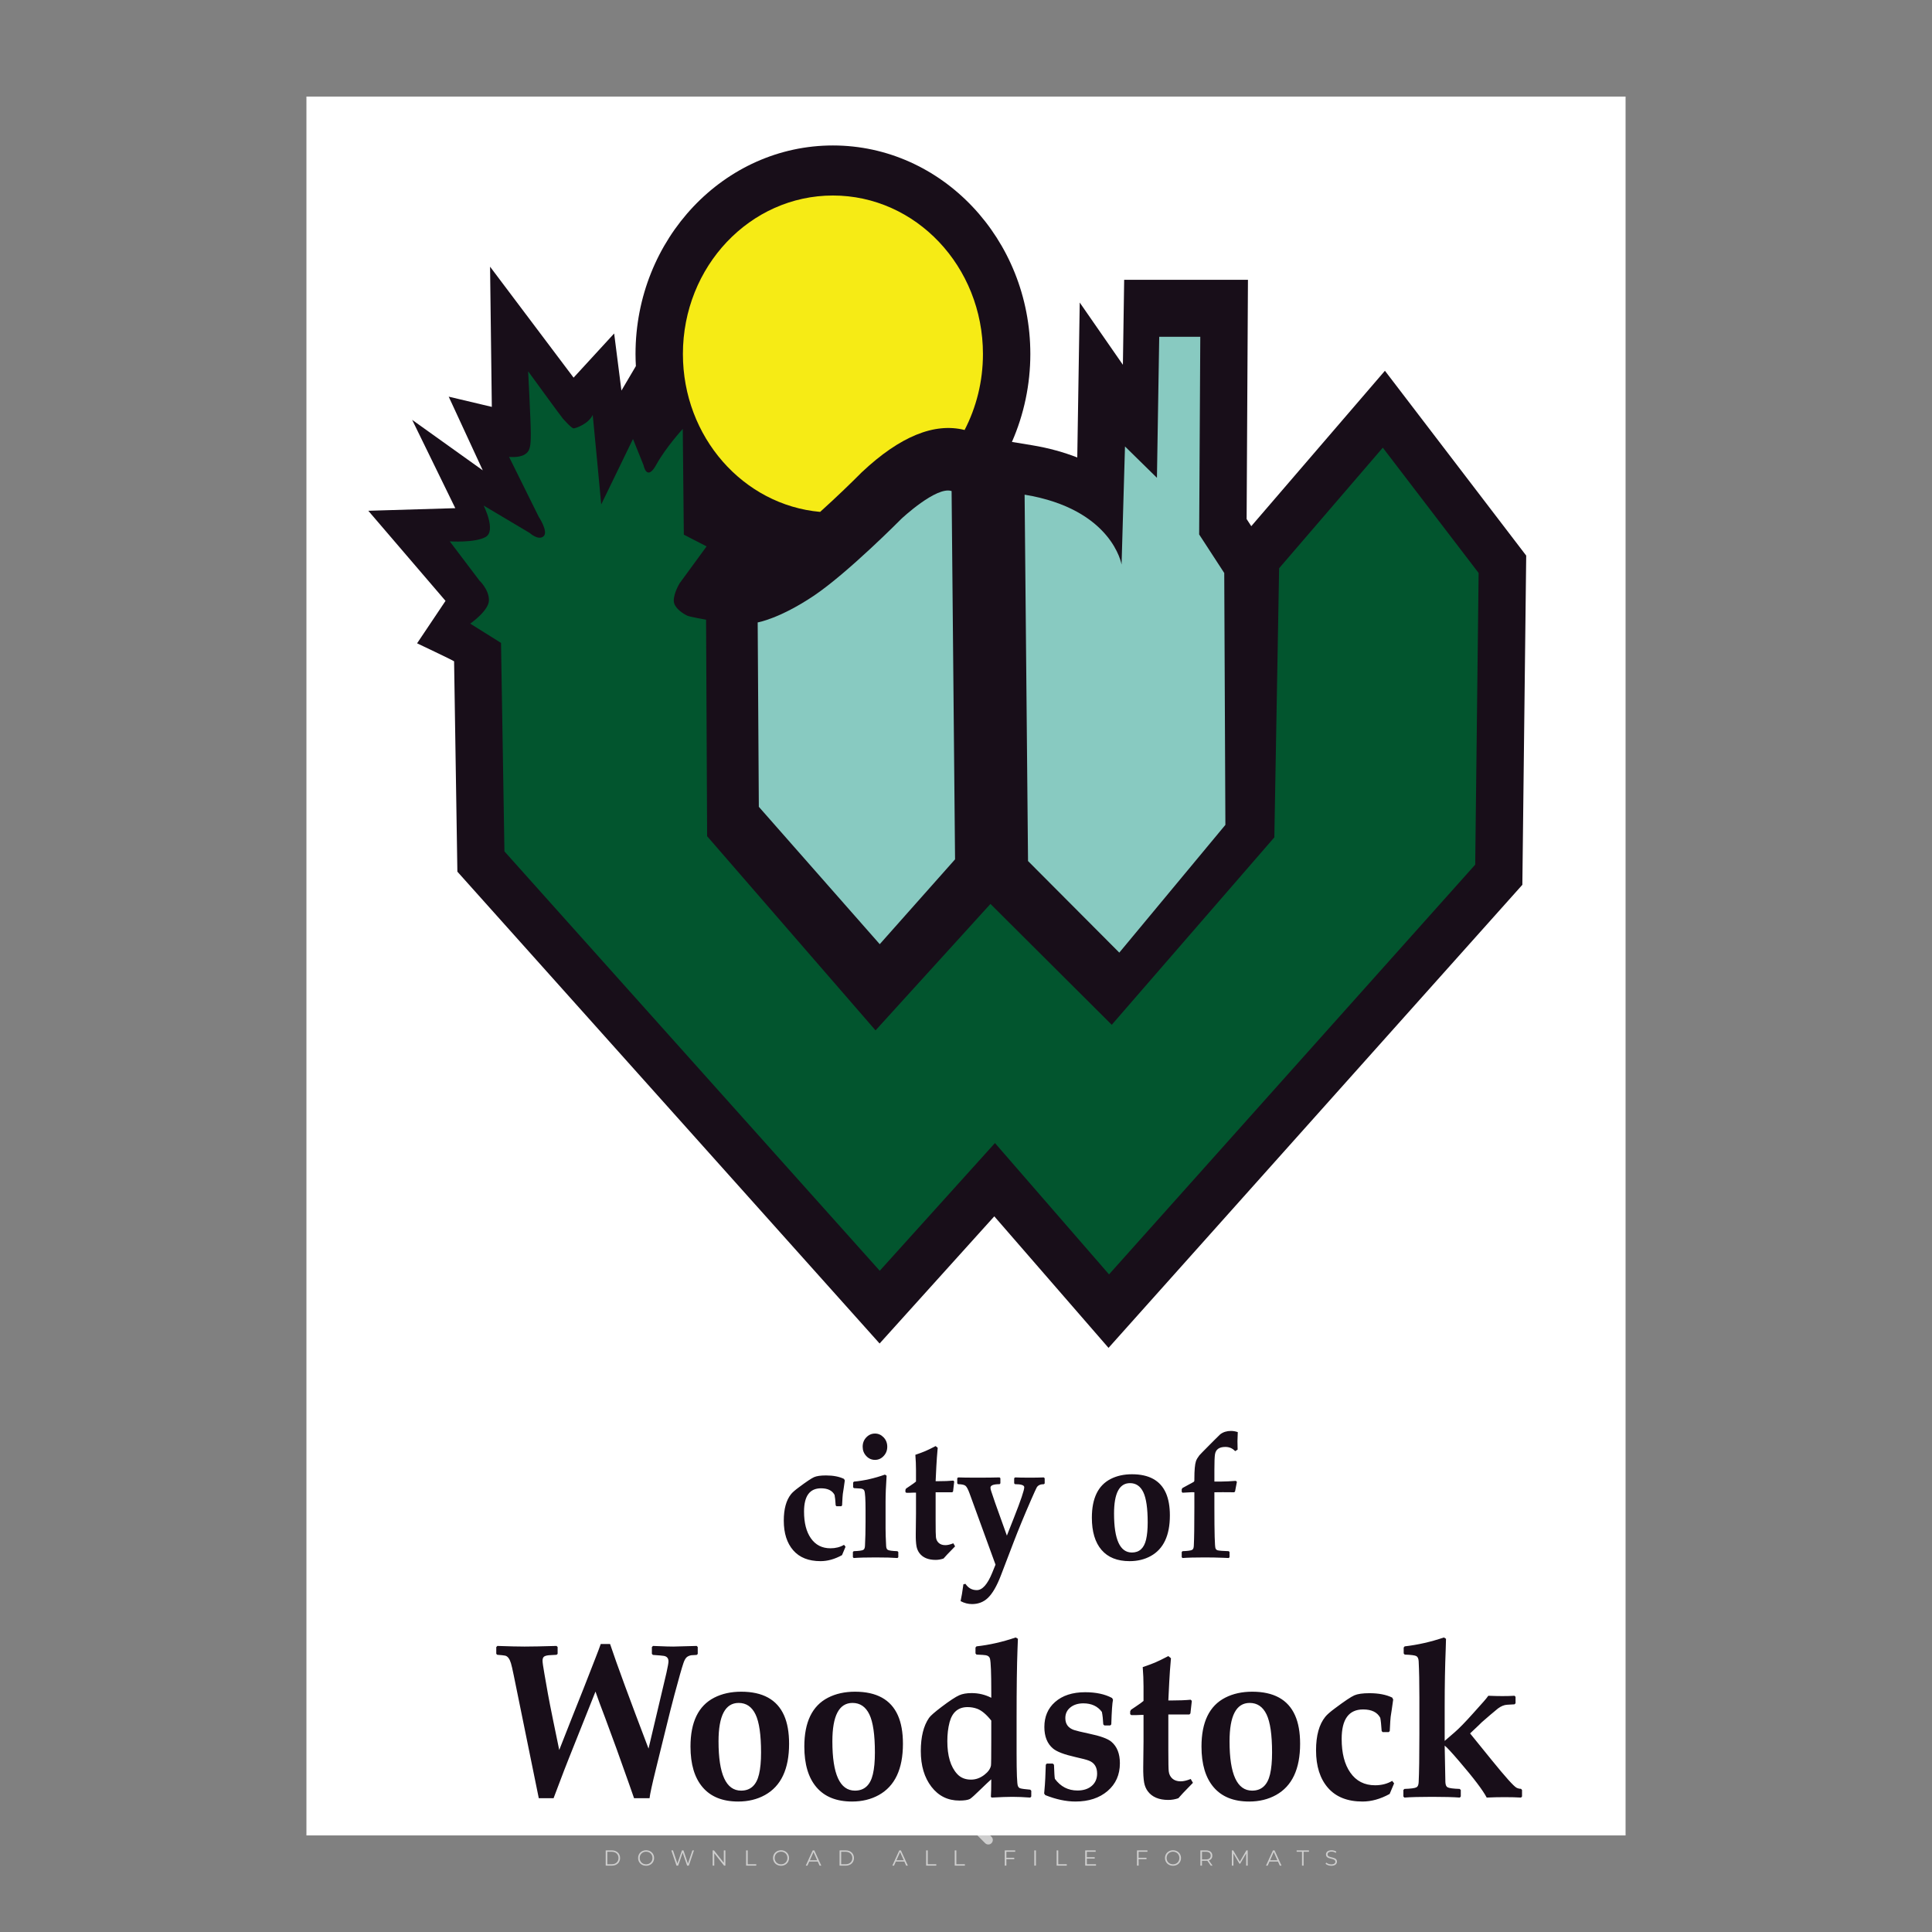<?xml version="1.0" encoding="iso-8859-1"?>
<!-- Generator: Adobe Illustrator 24.3.0, SVG Export Plug-In . SVG Version: 6.00 Build 0)  -->
<svg version="1.1" id="Layer_1" xmlns="http://www.w3.org/2000/svg" xmlns:xlink="http://www.w3.org/1999/xlink" x="0px" y="0px"
	 viewBox="0 0 500 500" style="enable-background:new 0 0 500 500;" xml:space="preserve">
<rect x="0" y="0" width="500" height="500" fill="#808080" stroke="none"/>
<g id="watermark_1_">
	<g>
		<g id="watermark" style="opacity:0.61;">
			<g>
				<g>
					<g>
						<g>
							<polygon style="fill:#FFFFFF;" points="213.765,461.172 208.204,474.017 205.268,474.017 199.726,461.172 202.938,461.172 
								206.846,470.347 210.81,461.172 							"/>
						</g>
						<g>
							<path style="fill:#FFFFFF;" d="M223.507,469.741h-7.469c0.275,1.23,1.321,1.982,2.826,1.982c1.046,0,1.798-0.312,2.477-0.954
								l1.523,1.651c-0.917,1.046-2.294,1.597-4.074,1.597c-3.413,0-5.634-2.147-5.634-5.083c0-2.954,2.257-5.083,5.267-5.083
								c2.899,0,5.138,1.945,5.138,5.12C223.562,469.191,223.526,469.503,223.507,469.741 M216.002,468.071h4.863
								c-0.202-1.248-1.138-2.055-2.422-2.055C217.139,466.016,216.204,466.805,216.002,468.071"/>
						</g>
						<g>
							<path style="fill:#FFFFFF;" d="M224.735,468.934c0-2.973,2.294-5.083,5.505-5.083c2.074,0,3.707,0.899,4.423,2.514
								l-2.22,1.193c-0.532-0.936-1.321-1.358-2.221-1.358c-1.45,0-2.587,1.009-2.587,2.734c0,1.725,1.138,2.734,2.587,2.734
								c0.899,0,1.688-0.404,2.221-1.358l2.22,1.211c-0.716,1.578-2.349,2.495-4.423,2.495
								C227.029,474.017,224.735,471.907,224.735,468.934"/>
						</g>
						<g>
							<path style="fill:#FFFFFF;" d="M242.828,473.393c-0.587,0.422-1.45,0.624-2.331,0.624c-2.33,0-3.688-1.193-3.688-3.542
								v-4.055h-1.523v-2.202h1.523v-2.404h2.863v2.404h2.459v2.202h-2.459v4.019c0,0.844,0.458,1.303,1.229,1.303
								c0.422,0,0.844-0.128,1.156-0.367L242.828,473.393z"/>
						</g>
					</g>
					<g>
						<path style="fill:#FFFFFF;" d="M262.474,463.997v2.643c-0.238-0.018-0.422-0.037-0.642-0.037
							c-1.578,0-2.624,0.862-2.624,2.753v4.661h-2.863v-9.873h2.734v1.303C259.776,464.493,260.951,463.997,262.474,463.997"/>
					</g>
					<g>
						<path style="fill:#FFFFFF;" d="M263.299,472.53l1.009-2.239c1.083,0.789,2.697,1.339,4.239,1.339
							c1.762,0,2.477-0.587,2.477-1.376c0-2.404-7.469-0.752-7.469-5.524c0-2.184,1.762-4,5.413-4c1.615,0,3.267,0.385,4.459,1.138
							l-0.918,2.257c-1.193-0.679-2.422-1.009-3.56-1.009c-1.761,0-2.44,0.66-2.44,1.468c0,2.367,7.468,0.734,7.468,5.45
							c0,2.147-1.78,3.982-5.45,3.982C266.492,474.017,264.437,473.411,263.299,472.53"/>
					</g>
					<g>
						<path style="fill:#FFFFFF;" d="M285.428,469.741h-7.469c0.275,1.23,1.321,1.982,2.826,1.982c1.046,0,1.798-0.312,2.477-0.954
							l1.523,1.651c-0.918,1.046-2.294,1.597-4.074,1.597c-3.413,0-5.634-2.147-5.634-5.083c0-2.954,2.257-5.083,5.267-5.083
							c2.9,0,5.138,1.945,5.138,5.12C285.484,469.191,285.447,469.503,285.428,469.741 M277.923,468.071h4.863
							c-0.202-1.248-1.138-2.055-2.422-2.055C279.061,466.016,278.125,466.805,277.923,468.071"/>
					</g>
					<g>
						<path style="fill:#FFFFFF;" d="M297.007,469.741h-7.469c0.275,1.23,1.321,1.982,2.826,1.982c1.046,0,1.798-0.312,2.477-0.954
							l1.523,1.651c-0.918,1.046-2.294,1.597-4.074,1.597c-3.413,0-5.634-2.147-5.634-5.083c0-2.954,2.257-5.083,5.267-5.083
							c2.899,0,5.138,1.945,5.138,5.12C297.062,469.191,297.025,469.503,297.007,469.741 M289.501,468.071h4.863
							c-0.202-1.248-1.138-2.055-2.422-2.055C290.639,466.016,289.703,466.805,289.501,468.071"/>
					</g>
					<g>
						<polygon style="fill:#FFFFFF;" points="303.208,470.145 301.831,471.503 301.831,474.017 298.969,474.017 298.969,460.401 
							301.831,460.401 301.831,468.108 306.016,464.144 309.429,464.144 305.318,468.328 309.796,474.017 306.327,474.017 						"/>
					</g>
					<g>
						<path style="fill:#FFFFFF;" d="M256.601,475.359L256.601,475.359l-2.86-2.86c-0.435,0.508-0.953,0.943-1.534,1.284
							c-0.092,0.069-0.186,0.136-0.283,0.199l3.027,3.027c0.456,0.456,1.195,0.456,1.65,0
							C257.057,476.554,257.057,475.815,256.601,475.359"/>
					</g>
					<g>
						<path style="fill:#FFFFFF;" d="M249.984,463.244c0.221-0.173,0.495-0.281,0.797-0.281c0.042,0,0.083,0.002,0.124,0.006
							c-0.214-0.156-0.478-0.249-0.764-0.249c-0.395,0-0.744,0.18-0.981,0.458c-0.051,0-0.1,0.006-0.151,0.008
							c0.039-0.077,0.064-0.162,0.064-0.255c0-0.234-0.143-0.434-0.346-0.519c0.087,0.126,0.138,0.279,0.138,0.445
							c0,0.122-0.031,0.237-0.081,0.341c-2.811,0.201-5.03,2.539-5.03,5.4c0,2.993,2.426,5.42,5.42,5.42
							c2.993,0,5.42-2.426,5.42-5.42C254.595,465.879,252.593,463.635,249.984,463.244 M247.983,464.656
							c0.435,0,0.844,0.112,1.199,0.309c0.374-0.245,0.82-0.387,1.299-0.387c0.711,0,1.348,0.312,1.784,0.806
							c-0.435-0.379-1.004-0.61-1.627-0.61c-0.449,0-0.87,0.12-1.234,0.329c-0.079,0.046-0.156,0.096-0.229,0.15
							c-0.065-0.048-0.133-0.093-0.204-0.134c-0.369-0.219-0.8-0.344-1.26-0.344c-0.3,0-0.588,0.054-0.854,0.152
							C247.196,464.754,247.578,464.656,247.983,464.656 M251.772,469.098c0.115,0.305,0.181,0.634,0.181,0.979
							c0,1.534-1.244,2.777-2.778,2.777c-1.534,0-2.777-1.243-2.777-2.777c0-0.345,0.066-0.674,0.181-0.979
							c-0.62-0.382-1.035-1.064-1.035-1.846c0-1.197,0.971-2.168,2.168-2.168c0.565,0,1.078,0.218,1.463,0.572
							c0.386-0.354,0.899-0.572,1.464-0.572c1.197,0,2.168,0.971,2.168,2.168C252.807,468.034,252.392,468.716,251.772,469.098"/>
					</g>
					<g>
						<path style="fill:#FFFFFF;" d="M251.666,467.061c0,0.497-0.404,0.901-0.901,0.901c-0.497,0-0.901-0.404-0.901-0.901
							s0.404-0.901,0.901-0.901c0.101,0,0.197,0.017,0.287,0.047c-0.03,0.062-0.045,0.132-0.045,0.204
							c0,0.273,0.221,0.494,0.494,0.494c0.05,0,0.099-0.008,0.146-0.022C251.66,466.941,251.666,467,251.666,467.061"/>
					</g>
					<g>
						<path style="fill:#FFFFFF;" d="M248.255,467.061c0,0.376-0.305,0.681-0.681,0.681c-0.376,0-0.681-0.305-0.681-0.681
							s0.305-0.681,0.681-0.681c0.076,0,0.149,0.013,0.217,0.035c-0.023,0.047-0.034,0.1-0.034,0.155
							c0,0.206,0.167,0.374,0.374,0.374c0.038,0,0.075-0.006,0.11-0.017C248.25,466.97,248.255,467.015,248.255,467.061"/>
					</g>
					<g>
						<g>
							<g>
								<rect x="242.908" y="467.83" style="fill:#FFFFFF;" width="0.616" height="0.616"/>
							</g>
							<g>
								<rect x="254.827" y="467.83" style="fill:#FFFFFF;" width="0.616" height="0.616"/>
							</g>
							<g>
								<path style="fill:#FFFFFF;" d="M255.205,468.082h-0.14c0-3.248-2.642-5.89-5.89-5.89c-3.248,0-5.89,2.642-5.89,5.89h-0.14
									c0-1.611,0.627-3.125,1.766-4.264c1.139-1.139,2.653-1.766,4.264-1.766c1.611,0,3.125,0.627,4.264,1.766
									C254.578,464.957,255.205,466.471,255.205,468.082"/>
							</g>
						</g>
						<g>
							<rect x="248.868" y="461.814" style="fill:#FFFFFF;" width="0.616" height="0.616"/>
						</g>
						<g>
							<rect x="244.95" y="462.052" style="fill:#FFFFFF;" width="8.45" height="0.14"/>
						</g>
						<g>
							<path style="fill:#FFFFFF;" d="M245.174,462.15c0,0.108-0.088,0.196-0.196,0.196c-0.108,0-0.196-0.088-0.196-0.196
								c0-0.108,0.088-0.196,0.196-0.196C245.086,461.954,245.174,462.042,245.174,462.15"/>
						</g>
						<g>
							<path style="fill:#FFFFFF;" d="M253.596,462.15c0,0.108-0.088,0.196-0.196,0.196c-0.108,0-0.196-0.088-0.196-0.196
								c0-0.108,0.088-0.196,0.196-0.196C253.509,461.954,253.596,462.042,253.596,462.15"/>
						</g>
					</g>
				</g>
				<g>
					<path style="fill:#FFFFFF;" d="M314.356,473.409c0,1.559-2.364,1.559-2.364,0C311.993,471.851,314.356,471.851,314.356,473.409
						z"/>
				</g>
				<g>
					<g>
						<g>
							<path style="fill:#FFFFFF;" d="M161.739,466.549l1.772,6.088l1.855-6.088h2.215l-2.823,8.14h-2.33l-0.837-2.396l-0.722-2.708
								l-0.722,2.708l-0.837,2.396h-2.33l-2.839-8.14h2.231l1.855,6.088l1.756-6.088H161.739z"/>
						</g>
						<g>
							<path style="fill:#FFFFFF;" d="M176.713,466.549l1.772,6.088l1.855-6.088h2.215l-2.823,8.14h-2.33l-0.837-2.396l-0.722-2.708
								l-0.722,2.708l-0.837,2.396h-2.33l-2.839-8.14h2.231l1.855,6.088l1.756-6.088H176.713z"/>
						</g>
						<g>
							<path style="fill:#FFFFFF;" d="M191.687,466.549l1.772,6.088l1.855-6.088h2.215l-2.823,8.14h-2.33l-0.837-2.396l-0.722-2.708
								l-0.722,2.708l-0.837,2.396h-2.33l-2.839-8.14h2.231l1.855,6.088l1.756-6.088H191.687z"/>
						</g>
					</g>
					<g>
						<path style="fill:#FFFFFF;" d="M200.908,473.52c0,1.559-2.364,1.559-2.364,0C198.545,471.962,200.908,471.962,200.908,473.52z
							"/>
					</g>
					<g>
						<path style="fill:#FFFFFF;" d="M322.71,473.409c-0.935,0.919-1.919,1.28-3.117,1.28c-2.346,0-4.3-1.411-4.3-4.282
							s1.953-4.284,4.3-4.284c1.149,0,2.035,0.329,2.921,1.199l-1.264,1.329c-0.476-0.428-1.066-0.64-1.623-0.64
							c-1.346,0-2.33,0.985-2.33,2.396c0,1.542,1.05,2.362,2.297,2.362c0.64,0,1.28-0.18,1.772-0.672L322.71,473.409z"/>
					</g>
					<g>
						<path style="fill:#FFFFFF;" d="M331.805,470.472c0,2.33-1.591,4.217-4.217,4.217c-2.626,0-4.201-1.887-4.201-4.217
							c0-2.314,1.609-4.217,4.185-4.217C330.149,466.255,331.805,468.158,331.805,470.472z M325.389,470.472
							c0,1.231,0.739,2.38,2.199,2.38c1.46,0,2.199-1.149,2.199-2.38c0-1.215-0.854-2.396-2.199-2.396
							C326.144,468.077,325.389,469.258,325.389,470.472z"/>
					</g>
					<g>
						<path style="fill:#FFFFFF;" d="M338.572,474.689v-4.332c0-1.068-0.559-2.035-1.658-2.035c-1.082,0-1.722,0.967-1.722,2.035
							v4.332h-2.003v-8.107h1.855l0.148,0.985c0.426-0.82,1.362-1.116,2.133-1.116c0.969,0,1.937,0.394,2.396,1.51
							c0.723-1.149,1.658-1.478,2.708-1.478c2.297,0,3.43,1.412,3.43,3.84v4.365h-2.003v-4.365c0-1.066-0.442-1.97-1.526-1.97
							c-1.082,0-1.756,0.935-1.756,2.003v4.332H338.572z"/>
					</g>
				</g>
			</g>
		</g>
		<g style="opacity:0.61;">
			<g>
				<g>
					<path style="fill:#FFFFFF;" d="M345.988,431.299c-0.006-1.224-0.959-2.121-2.189-2.14c-0.924-0.014-0.832,0.12-0.834-0.867
						c-0.003-1.097-0.007-2.194,0.003-3.292c0.003-0.379-0.112-0.691-0.362-0.976c-2.342-2.668-4.678-5.342-7.019-8.011
						c-0.12-0.137-0.275-0.244-0.414-0.366c-6.214,0-12.427,0-18.641,0c-0.794,0.293-1.14,0.868-1.138,1.709
						c0.01,3.748,0.004,7.496,0.004,11.243c0,0.556-0.003,0.589-0.55,0.551c-1.497-0.102-2.516,0.986-2.497,2.492
						c0.044,3.476,0.013,6.953,0.014,10.429c0.001,1.58,0.867,2.443,2.45,2.449c0.582,0.002,0.582,0.002,0.582,0.6
						c0,2.219-0.001,4.438,0.001,6.657c0.001,1.192,0.58,1.771,1.768,1.771c8.013,0.001,16.027,0.001,24.04,0
						c1.168,0,1.755-0.583,1.757-1.745c0.002-2.256,0-4.512,0.001-6.768c0-0.512,0.002-0.511,0.52-0.515
						c0.271-0.002,0.541,0.008,0.809-0.058c0.996-0.246,1.69-1.044,1.694-2.069C346.003,438.696,346.005,434.997,345.988,431.299z
						 M317.537,417.162c5.337,0,10.674,0,16.01,0c0.548,0,0.554,0.007,0.554,0.561c0.001,2.243-0.001,4.486,0.001,6.73
						c0.001,0.811,0.249,1.059,1.06,1.059c1.91,0.001,3.821,0,5.731,0.001c0.458,0,0.479,0.021,0.481,0.483
						c0.003,0.887,0.002,1.775,0,2.662c-0.001,0.477-0.024,0.498-0.504,0.499c-3.895,0.001-7.79,0-11.684,0
						c-3.882,0-7.765,0-11.647,0c-0.55,0-0.552-0.001-0.552-0.561c-0.001-3.624-0.001-7.247,0-10.871
						C316.987,417.166,316.991,417.162,317.537,417.162z M340.822,451.579c-3.883,0.001-7.766,0-11.65,0c-3.871,0-7.742,0-11.613,0
						c-0.572,0-0.574-0.002-0.574-0.579c-0.001-1.997-0.001-3.994,0.001-5.991c0-0.464,0.023-0.486,0.478-0.487
						c7.803-0.001,15.607-0.001,23.41,0c0.478,0,0.499,0.02,0.499,0.503c0.002,1.997,0.001,3.994,0,5.991
						C341.375,451.574,341.37,451.579,340.822,451.579z"/>
				</g>
				<g>
					<g>
						<rect x="327.418" y="417.053" style="fill:#FFFFFF;" width="1.757" height="1.054"/>
					</g>
					<g>
						<rect x="325.662" y="418.107" style="fill:#FFFFFF;" width="1.757" height="1.054"/>
					</g>
					<g>
						<rect x="327.418" y="419.161" style="fill:#FFFFFF;" width="1.757" height="1.054"/>
					</g>
					<g>
						<rect x="325.662" y="420.215" style="fill:#FFFFFF;" width="1.757" height="1.054"/>
					</g>
					<g>
						<rect x="327.418" y="421.269" style="fill:#FFFFFF;" width="1.757" height="1.054"/>
					</g>
					<g>
						<rect x="325.662" y="422.323" style="fill:#FFFFFF;" width="1.757" height="1.054"/>
					</g>
					<g>
						<rect x="327.418" y="423.378" style="fill:#FFFFFF;" width="1.757" height="1.054"/>
					</g>
					<g>
						<rect x="325.662" y="424.432" style="fill:#FFFFFF;" width="1.757" height="1.054"/>
					</g>
					<g>
						<rect x="327.418" y="425.486" style="fill:#FFFFFF;" width="1.757" height="1.054"/>
					</g>
					<g>
						<rect x="325.662" y="426.54" style="fill:#FFFFFF;" width="1.757" height="1.054"/>
					</g>
					<g>
						<rect x="327.418" y="427.594" style="fill:#FFFFFF;" width="1.757" height="1.054"/>
					</g>
					<g>
						<rect x="325.662" y="428.648" style="fill:#FFFFFF;" width="1.757" height="1.054"/>
					</g>
				</g>
			</g>
			<g>
				<path style="fill:#FFFFFF;" d="M187.637,431.299c-0.006-1.224-0.959-2.121-2.189-2.14c-0.924-0.014-0.832,0.12-0.834-0.867
					c-0.003-1.097-0.007-2.194,0.003-3.292c0.003-0.379-0.112-0.691-0.362-0.976c-2.342-2.668-4.678-5.342-7.019-8.011
					c-0.12-0.137-0.275-0.244-0.414-0.366c-6.214,0-12.427,0-18.641,0c-0.794,0.293-1.14,0.868-1.138,1.709
					c0.01,3.748,0.004,7.496,0.004,11.243c0,0.556-0.003,0.589-0.55,0.551c-1.497-0.102-2.516,0.986-2.497,2.492
					c0.044,3.476,0.013,6.953,0.014,10.429c0.001,1.58,0.867,2.443,2.45,2.449c0.582,0.002,0.582,0.002,0.582,0.6
					c0,2.219-0.001,4.438,0.001,6.657c0.001,1.192,0.58,1.771,1.768,1.771c8.013,0.001,16.027,0.001,24.04,0
					c1.168,0,1.755-0.583,1.757-1.745c0.002-2.256,0-4.512,0.001-6.768c0-0.512,0.002-0.511,0.52-0.515
					c0.271-0.002,0.541,0.008,0.809-0.058c0.996-0.246,1.69-1.044,1.694-2.069C187.652,438.696,187.655,434.997,187.637,431.299z
					 M159.187,417.162c5.337,0,10.674,0,16.01,0c0.548,0,0.554,0.007,0.554,0.561c0.001,2.243-0.001,4.486,0.001,6.73
					c0.001,0.811,0.249,1.059,1.06,1.059c1.91,0.001,3.821,0,5.731,0.001c0.458,0,0.479,0.021,0.481,0.483
					c0.003,0.887,0.002,1.775,0,2.662c-0.001,0.477-0.024,0.498-0.504,0.499c-3.895,0.001-7.79,0-11.684,0
					c-3.882,0-7.765,0-11.647,0c-0.55,0-0.552-0.001-0.552-0.561c-0.001-3.624-0.001-7.247,0-10.871
					C158.636,417.166,158.64,417.162,159.187,417.162z M182.472,451.579c-3.883,0.001-7.766,0-11.65,0c-3.871,0-7.742,0-11.613,0
					c-0.572,0-0.574-0.002-0.574-0.579c-0.001-1.997-0.001-3.994,0.001-5.991c0-0.464,0.023-0.486,0.478-0.487
					c7.803-0.001,15.607-0.001,23.41,0c0.478,0,0.499,0.02,0.499,0.503c0.002,1.997,0.001,3.994,0,5.991
					C183.024,451.574,183.019,451.579,182.472,451.579z"/>
			</g>
			<g>
				<path style="fill:#FFFFFF;" d="M159.779,440.669v-7.897h2.779c0.375,0,0.726,0.061,1.053,0.182
					c0.327,0.121,0.612,0.292,0.855,0.513c0.242,0.221,0.434,0.483,0.573,0.789c0.14,0.305,0.21,0.642,0.21,1.009
					c0,0.375-0.07,0.715-0.21,1.02c-0.14,0.305-0.331,0.568-0.573,0.789c-0.243,0.221-0.528,0.392-0.855,0.513
					c-0.327,0.121-0.678,0.182-1.053,0.182h-1.29v2.901H159.779z M162.58,436.356c0.39,0,0.684-0.111,0.882-0.331
					c0.199-0.22,0.298-0.474,0.298-0.761c0-0.14-0.024-0.276-0.072-0.408c-0.048-0.132-0.121-0.248-0.221-0.347
					c-0.099-0.099-0.223-0.178-0.37-0.237c-0.147-0.059-0.32-0.089-0.518-0.089h-1.312v2.173H162.58z"/>
				<path style="fill:#FFFFFF;" d="M166.308,432.771h1.731l3.177,5.294h0.088l-0.088-1.522v-3.772h1.478v7.897h-1.566l-3.353-5.592
					h-0.088l0.088,1.522v4.07h-1.467V432.771z"/>
				<path style="fill:#FFFFFF;" d="M177.922,436.334h3.872c0.022,0.089,0.04,0.195,0.055,0.32c0.014,0.125,0.022,0.25,0.022,0.375
					c0,0.507-0.077,0.985-0.231,1.434c-0.154,0.449-0.397,0.849-0.728,1.202c-0.353,0.375-0.776,0.666-1.268,0.871
					c-0.493,0.206-1.055,0.309-1.688,0.309c-0.574,0-1.114-0.103-1.622-0.309c-0.507-0.206-0.948-0.492-1.323-0.86
					c-0.375-0.367-0.673-0.803-0.894-1.307c-0.221-0.504-0.331-1.053-0.331-1.649c0-0.595,0.11-1.145,0.331-1.649
					c0.221-0.504,0.518-0.939,0.894-1.307c0.375-0.367,0.816-0.654,1.323-0.86c0.507-0.206,1.048-0.309,1.622-0.309
					c0.64,0,1.211,0.11,1.715,0.331c0.504,0.221,0.935,0.526,1.296,0.915l-1.025,1.004c-0.258-0.272-0.544-0.48-0.861-0.623
					c-0.316-0.143-0.695-0.215-1.136-0.215c-0.361,0-0.703,0.065-1.026,0.193c-0.324,0.129-0.607,0.311-0.85,0.546
					c-0.242,0.235-0.436,0.52-0.579,0.855c-0.143,0.335-0.215,0.708-0.215,1.119c0,0.412,0.072,0.785,0.215,1.12
					c0.143,0.335,0.338,0.62,0.584,0.855c0.246,0.235,0.531,0.418,0.855,0.546c0.323,0.129,0.669,0.193,1.037,0.193
					c0.419,0,0.773-0.061,1.064-0.182c0.29-0.121,0.538-0.278,0.744-0.469c0.148-0.132,0.275-0.3,0.381-0.502
					c0.106-0.202,0.189-0.428,0.248-0.678h-2.482V436.334z"/>
			</g>
			<g>
				<path style="fill:#FFFFFF;" d="M224.019,431.299c-0.006-1.224-0.959-2.121-2.189-2.14c-0.924-0.014-0.832,0.12-0.834-0.867
					c-0.003-1.097-0.007-2.194,0.003-3.292c0.003-0.379-0.112-0.691-0.362-0.976c-2.342-2.668-4.678-5.342-7.019-8.011
					c-0.12-0.137-0.275-0.244-0.414-0.366c-6.214,0-12.427,0-18.641,0c-0.794,0.293-1.14,0.868-1.138,1.709
					c0.01,3.748,0.004,7.496,0.004,11.243c0,0.556-0.003,0.589-0.55,0.551c-1.497-0.102-2.516,0.986-2.497,2.492
					c0.044,3.476,0.013,6.953,0.014,10.429c0.001,1.58,0.867,2.443,2.45,2.449c0.582,0.002,0.582,0.002,0.582,0.6
					c0,2.219-0.001,4.438,0.001,6.657c0.001,1.192,0.58,1.771,1.768,1.771c8.013,0.001,16.027,0.001,24.04,0
					c1.168,0,1.755-0.583,1.757-1.745c0.002-2.256,0-4.512,0.001-6.768c0-0.512,0.002-0.511,0.52-0.515
					c0.271-0.002,0.541,0.008,0.809-0.058c0.997-0.246,1.69-1.044,1.694-2.069C224.034,438.696,224.036,434.997,224.019,431.299z
					 M195.568,417.162c5.337,0,10.674,0,16.01,0c0.548,0,0.554,0.007,0.554,0.561c0.001,2.243-0.001,4.486,0.001,6.73
					c0.001,0.811,0.249,1.059,1.06,1.059c1.91,0.001,3.821,0,5.731,0.001c0.458,0,0.479,0.021,0.481,0.483
					c0.003,0.887,0.002,1.775,0,2.662c-0.001,0.477-0.024,0.498-0.504,0.499c-3.895,0.001-7.79,0-11.684,0
					c-3.882,0-7.765,0-11.647,0c-0.55,0-0.552-0.001-0.552-0.561c-0.001-3.624-0.001-7.247,0-10.871
					C195.018,417.166,195.022,417.162,195.568,417.162z M218.854,451.579c-3.883,0.001-7.766,0-11.65,0c-3.871,0-7.742,0-11.613,0
					c-0.572,0-0.574-0.002-0.574-0.579c-0.001-1.997-0.001-3.994,0.001-5.991c0-0.464,0.023-0.486,0.478-0.487
					c7.803-0.001,15.607-0.001,23.41,0c0.478,0,0.499,0.02,0.499,0.503c0.002,1.997,0.001,3.994,0,5.991
					C219.406,451.574,219.401,451.579,218.854,451.579z"/>
			</g>
			<g>
				<path style="fill:#FFFFFF;" d="M205.111,432.771h1.699l2.967,7.897h-1.644l-0.651-1.886h-3.044l-0.651,1.886h-1.643
					L205.111,432.771z M206.997,437.415l-0.706-1.974l-0.287-0.96h-0.088l-0.287,0.96l-0.706,1.974H206.997z"/>
				<path style="fill:#FFFFFF;" d="M211.331,434.536c-0.125,0-0.245-0.024-0.359-0.072c-0.114-0.048-0.213-0.114-0.298-0.199
					c-0.084-0.084-0.151-0.182-0.198-0.292c-0.048-0.11-0.072-0.232-0.072-0.364s0.024-0.254,0.072-0.364
					c0.048-0.11,0.114-0.208,0.198-0.292c0.084-0.084,0.184-0.151,0.298-0.198c0.114-0.048,0.233-0.072,0.359-0.072
					c0.257,0,0.478,0.09,0.662,0.27c0.184,0.181,0.276,0.399,0.276,0.656s-0.092,0.476-0.276,0.656
					C211.809,434.446,211.589,434.536,211.331,434.536z M210.615,440.669v-5.404h1.445v5.404H210.615z"/>
			</g>
			<g>
				<path style="fill:#FFFFFF;" d="M261.044,431.299c-0.006-1.224-0.959-2.121-2.189-2.14c-0.924-0.014-0.832,0.12-0.834-0.867
					c-0.003-1.097-0.007-2.194,0.003-3.292c0.003-0.379-0.112-0.691-0.362-0.976c-2.342-2.668-4.678-5.342-7.019-8.011
					c-0.12-0.137-0.275-0.244-0.414-0.366c-6.214,0-12.427,0-18.641,0c-0.794,0.293-1.14,0.868-1.138,1.709
					c0.01,3.748,0.004,7.496,0.004,11.243c0,0.556-0.003,0.589-0.55,0.551c-1.497-0.102-2.516,0.986-2.497,2.492
					c0.044,3.476,0.013,6.953,0.014,10.429c0.001,1.58,0.867,2.443,2.45,2.449c0.582,0.002,0.582,0.002,0.582,0.6
					c0,2.219-0.001,4.438,0.001,6.657c0.001,1.192,0.58,1.771,1.768,1.771c8.013,0.001,16.027,0.001,24.04,0
					c1.168,0,1.755-0.583,1.757-1.745c0.002-2.256,0-4.512,0.001-6.768c0-0.512,0.002-0.511,0.52-0.515
					c0.271-0.002,0.541,0.008,0.809-0.058c0.996-0.246,1.69-1.044,1.694-2.069C261.059,438.696,261.061,434.997,261.044,431.299z
					 M232.593,417.162c5.337,0,10.674,0,16.01,0c0.548,0,0.554,0.007,0.554,0.561c0.001,2.243-0.001,4.486,0.001,6.73
					c0.001,0.811,0.249,1.059,1.06,1.059c1.91,0.001,3.821,0,5.731,0.001c0.458,0,0.479,0.021,0.481,0.483
					c0.003,0.887,0.002,1.775,0,2.662c-0.001,0.477-0.024,0.498-0.504,0.499c-3.895,0.001-7.79,0-11.684,0
					c-3.882,0-7.765,0-11.647,0c-0.55,0-0.552-0.001-0.552-0.561c-0.001-3.624-0.001-7.247,0-10.871
					C232.042,417.166,232.047,417.162,232.593,417.162z M255.878,451.579c-3.883,0.001-7.766,0-11.65,0c-3.871,0-7.742,0-11.613,0
					c-0.572,0-0.574-0.002-0.574-0.579c-0.001-1.997-0.001-3.994,0.001-5.991c0-0.464,0.023-0.486,0.478-0.487
					c7.803-0.001,15.607-0.001,23.41,0c0.478,0,0.499,0.02,0.499,0.503c0.002,1.997,0.001,3.994,0,5.991
					C256.431,451.574,256.426,451.579,255.878,451.579z"/>
			</g>
			<g>
				<path style="fill:#FFFFFF;" d="M236.361,440.845c-0.338,0-0.662-0.048-0.971-0.143c-0.309-0.095-0.592-0.239-0.849-0.43
					c-0.257-0.191-0.481-0.425-0.673-0.7c-0.191-0.276-0.342-0.597-0.452-0.965l1.401-0.551c0.103,0.397,0.283,0.726,0.54,0.987
					c0.257,0.261,0.596,0.392,1.015,0.392c0.154,0,0.303-0.02,0.447-0.061c0.143-0.04,0.272-0.099,0.386-0.176
					s0.204-0.175,0.27-0.292c0.066-0.118,0.099-0.254,0.099-0.408c0-0.147-0.026-0.279-0.077-0.397
					c-0.051-0.117-0.138-0.227-0.259-0.331c-0.121-0.103-0.28-0.202-0.475-0.298c-0.195-0.095-0.435-0.195-0.722-0.298l-0.485-0.176
					c-0.213-0.073-0.429-0.173-0.645-0.298c-0.217-0.125-0.413-0.276-0.59-0.452c-0.177-0.176-0.322-0.384-0.436-0.623
					c-0.114-0.239-0.171-0.509-0.171-0.81c0-0.309,0.06-0.597,0.182-0.866c0.121-0.268,0.294-0.503,0.518-0.706
					c0.224-0.202,0.492-0.36,0.805-0.474s0.66-0.171,1.042-0.171c0.397,0,0.74,0.053,1.031,0.16
					c0.291,0.107,0.537,0.243,0.739,0.408c0.202,0.165,0.366,0.348,0.491,0.546c0.125,0.199,0.217,0.386,0.276,0.563l-1.312,0.551
					c-0.074-0.221-0.208-0.419-0.402-0.596c-0.195-0.176-0.462-0.265-0.8-0.265c-0.324,0-0.592,0.075-0.805,0.226
					c-0.213,0.151-0.32,0.348-0.32,0.59c0,0.235,0.103,0.436,0.309,0.601c0.206,0.165,0.533,0.325,0.982,0.48l0.497,0.165
					c0.316,0.111,0.605,0.237,0.866,0.381c0.261,0.143,0.485,0.314,0.673,0.513c0.187,0.199,0.331,0.425,0.43,0.678
					c0.1,0.254,0.149,0.546,0.149,0.877c0,0.412-0.083,0.767-0.248,1.064c-0.165,0.298-0.377,0.542-0.634,0.734
					c-0.258,0.191-0.548,0.335-0.872,0.43C236.986,440.797,236.67,440.845,236.361,440.845z"/>
				<path style="fill:#FFFFFF;" d="M239.516,432.771h1.61l1.633,4.754l0.287,1.015h0.088l0.309-1.015l1.699-4.754h1.61l-2.879,7.897
					h-1.566L239.516,432.771z"/>
				<path style="fill:#FFFFFF;" d="M251.097,436.334h3.871c0.022,0.089,0.04,0.195,0.055,0.32c0.015,0.125,0.023,0.25,0.023,0.375
					c0,0.507-0.078,0.985-0.232,1.434c-0.154,0.449-0.397,0.849-0.728,1.202c-0.353,0.375-0.775,0.666-1.268,0.871
					c-0.493,0.206-1.055,0.309-1.688,0.309c-0.574,0-1.114-0.103-1.621-0.309c-0.507-0.206-0.949-0.492-1.324-0.86
					c-0.375-0.367-0.673-0.803-0.894-1.307c-0.22-0.504-0.331-1.053-0.331-1.649c0-0.595,0.11-1.145,0.331-1.649
					c0.221-0.504,0.518-0.939,0.894-1.307c0.375-0.367,0.816-0.654,1.324-0.86c0.507-0.206,1.047-0.309,1.621-0.309
					c0.64,0,1.211,0.11,1.715,0.331c0.504,0.221,0.936,0.526,1.296,0.915l-1.026,1.004c-0.257-0.272-0.544-0.48-0.861-0.623
					c-0.316-0.143-0.694-0.215-1.136-0.215c-0.36,0-0.702,0.065-1.026,0.193c-0.323,0.129-0.607,0.311-0.849,0.546
					c-0.243,0.235-0.436,0.52-0.579,0.855c-0.143,0.335-0.215,0.708-0.215,1.119c0,0.412,0.072,0.785,0.215,1.12
					c0.143,0.335,0.338,0.62,0.585,0.855c0.246,0.235,0.531,0.418,0.854,0.546c0.324,0.129,0.669,0.193,1.037,0.193
					c0.419,0,0.774-0.061,1.064-0.182c0.29-0.121,0.539-0.278,0.745-0.469c0.147-0.132,0.274-0.3,0.38-0.502
					c0.107-0.202,0.189-0.428,0.248-0.678h-2.482V436.334z"/>
			</g>
			<g>
				<path style="fill:#FFFFFF;" d="M297.3,431.299c-0.006-1.224-0.959-2.121-2.189-2.14c-0.924-0.014-0.832,0.12-0.834-0.867
					c-0.003-1.097-0.007-2.194,0.003-3.292c0.003-0.379-0.112-0.691-0.362-0.976c-2.342-2.668-4.678-5.342-7.019-8.011
					c-0.12-0.137-0.275-0.244-0.414-0.366c-6.214,0-12.427,0-18.641,0c-0.794,0.293-1.14,0.868-1.138,1.709
					c0.01,3.748,0.004,7.496,0.004,11.243c0,0.556-0.003,0.589-0.55,0.551c-1.497-0.102-2.516,0.986-2.497,2.492
					c0.044,3.476,0.013,6.953,0.014,10.429c0.001,1.58,0.867,2.443,2.45,2.449c0.582,0.002,0.582,0.002,0.582,0.6
					c0,2.219-0.001,4.438,0.001,6.657c0.001,1.192,0.58,1.771,1.768,1.771c8.013,0.001,16.027,0.001,24.04,0
					c1.168,0,1.755-0.583,1.757-1.745c0.002-2.256,0-4.512,0.001-6.768c0-0.512,0.002-0.511,0.52-0.515
					c0.271-0.002,0.541,0.008,0.809-0.058c0.996-0.246,1.69-1.044,1.694-2.069C297.315,438.696,297.318,434.997,297.3,431.299z
					 M268.85,417.162c5.337,0,10.674,0,16.01,0c0.548,0,0.554,0.007,0.554,0.561c0.001,2.243-0.001,4.486,0.001,6.73
					c0.001,0.811,0.249,1.059,1.06,1.059c1.91,0.001,3.821,0,5.731,0.001c0.458,0,0.479,0.021,0.481,0.483
					c0.003,0.887,0.002,1.775,0,2.662c-0.001,0.477-0.024,0.498-0.504,0.499c-3.895,0.001-7.79,0-11.684,0
					c-3.882,0-7.765,0-11.647,0c-0.55,0-0.552-0.001-0.552-0.561c-0.001-3.624-0.001-7.247,0-10.871
					C268.299,417.166,268.303,417.162,268.85,417.162z M292.135,451.579c-3.883,0.001-7.766,0-11.65,0c-3.871,0-7.742,0-11.613,0
					c-0.572,0-0.574-0.002-0.574-0.579c-0.001-1.997-0.001-3.994,0.001-5.991c0-0.464,0.023-0.486,0.478-0.487
					c7.803-0.001,15.607-0.001,23.41,0c0.478,0,0.499,0.02,0.499,0.503c0.001,1.997,0.001,3.994,0,5.991
					C292.687,451.574,292.682,451.579,292.135,451.579z"/>
			</g>
			<g>
				<path style="fill:#FFFFFF;" d="M272.966,434.183v1.831h3.165v1.412h-3.165v1.831h3.518v1.412h-5.007v-7.897h5.007v1.412H272.966
					z"/>
				<path style="fill:#FFFFFF;" d="M277.852,440.669v-7.897h2.779c0.375,0,0.726,0.061,1.053,0.182
					c0.327,0.121,0.612,0.292,0.855,0.513c0.243,0.221,0.434,0.483,0.574,0.789c0.14,0.305,0.209,0.642,0.209,1.009
					c0,0.375-0.07,0.715-0.209,1.02c-0.14,0.305-0.331,0.568-0.574,0.789c-0.243,0.221-0.528,0.392-0.855,0.513
					c-0.327,0.121-0.678,0.182-1.053,0.182h-1.29v2.901H277.852z M280.653,436.356c0.389,0,0.684-0.111,0.882-0.331
					c0.199-0.22,0.298-0.474,0.298-0.761c0-0.14-0.024-0.276-0.072-0.408c-0.048-0.132-0.121-0.248-0.221-0.347
					c-0.099-0.099-0.222-0.178-0.37-0.237c-0.147-0.059-0.32-0.089-0.518-0.089h-1.312v2.173H280.653z"/>
				<path style="fill:#FFFFFF;" d="M286.797,440.845c-0.338,0-0.662-0.048-0.971-0.143c-0.309-0.095-0.592-0.239-0.849-0.43
					c-0.257-0.191-0.482-0.425-0.673-0.7c-0.191-0.276-0.342-0.597-0.452-0.965l1.401-0.551c0.103,0.397,0.283,0.726,0.541,0.987
					c0.257,0.261,0.595,0.392,1.015,0.392c0.154,0,0.303-0.02,0.447-0.061c0.143-0.04,0.272-0.099,0.386-0.176
					c0.114-0.077,0.204-0.175,0.27-0.292c0.066-0.118,0.1-0.254,0.1-0.408c0-0.147-0.026-0.279-0.077-0.397
					c-0.051-0.117-0.138-0.227-0.259-0.331c-0.121-0.103-0.279-0.202-0.474-0.298c-0.195-0.095-0.436-0.195-0.723-0.298
					l-0.485-0.176c-0.213-0.073-0.428-0.173-0.645-0.298c-0.217-0.125-0.414-0.276-0.59-0.452c-0.176-0.176-0.322-0.384-0.436-0.623
					c-0.114-0.239-0.171-0.509-0.171-0.81c0-0.309,0.061-0.597,0.182-0.866c0.121-0.268,0.294-0.503,0.518-0.706
					c0.224-0.202,0.493-0.36,0.805-0.474c0.312-0.114,0.66-0.171,1.042-0.171c0.397,0,0.741,0.053,1.031,0.16
					c0.29,0.107,0.537,0.243,0.739,0.408c0.202,0.165,0.365,0.348,0.491,0.546c0.125,0.199,0.217,0.386,0.276,0.563l-1.312,0.551
					c-0.074-0.221-0.208-0.419-0.403-0.596c-0.195-0.176-0.462-0.265-0.799-0.265c-0.324,0-0.592,0.075-0.805,0.226
					c-0.213,0.151-0.32,0.348-0.32,0.59c0,0.235,0.103,0.436,0.309,0.601c0.206,0.165,0.533,0.325,0.982,0.48l0.496,0.165
					c0.316,0.111,0.605,0.237,0.866,0.381c0.261,0.143,0.485,0.314,0.673,0.513c0.187,0.199,0.331,0.425,0.43,0.678
					c0.099,0.254,0.149,0.546,0.149,0.877c0,0.412-0.083,0.767-0.248,1.064c-0.165,0.298-0.377,0.542-0.634,0.734
					c-0.258,0.191-0.548,0.335-0.872,0.43C287.422,440.797,287.105,440.845,286.797,440.845z"/>
			</g>
			<g>
				<path style="fill:#FFFFFF;" d="M321.394,439.168l4.004-4.985h-3.827v-1.412h5.559v1.5l-3.96,4.985h4.004v1.412h-5.779V439.168z"
					/>
				<path style="fill:#FFFFFF;" d="M328.409,432.771h1.489v7.897h-1.489V432.771z"/>
				<path style="fill:#FFFFFF;" d="M331.486,440.669v-7.897h2.779c0.375,0,0.726,0.061,1.053,0.182
					c0.327,0.121,0.612,0.292,0.855,0.513s0.434,0.483,0.574,0.789c0.14,0.305,0.209,0.642,0.209,1.009
					c0,0.375-0.07,0.715-0.209,1.02c-0.14,0.305-0.331,0.568-0.574,0.789c-0.243,0.221-0.528,0.392-0.855,0.513
					c-0.327,0.121-0.678,0.182-1.053,0.182h-1.29v2.901H331.486z M334.288,436.356c0.389,0,0.684-0.111,0.882-0.331
					c0.199-0.22,0.298-0.474,0.298-0.761c0-0.14-0.024-0.276-0.072-0.408c-0.048-0.132-0.121-0.248-0.221-0.347
					c-0.099-0.099-0.222-0.178-0.37-0.237c-0.147-0.059-0.32-0.089-0.518-0.089h-1.312v2.173H334.288z"/>
			</g>
		</g>
		<g style="opacity:0.61;">
			<path style="fill:#FFFFFF;" d="M300.133,433.27h9.067v2.242h-9.067V433.27z M300.133,437.136h9.067v2.243h-9.067V437.136z"/>
		</g>
	</g>
	<g style="opacity:0.61;">
		<path style="fill:#FFFFFF;" d="M156.756,478.878h1.607c1.263,0,2.114,0.812,2.114,1.974c0,1.161-0.851,1.973-2.114,1.973h-1.607
			V478.878z M158.34,482.464c1.049,0,1.725-0.665,1.725-1.612c0-0.947-0.677-1.613-1.725-1.613h-1.167v3.225H158.34z"/>
		<path style="fill:#FFFFFF;" d="M165.139,480.851c0-1.15,0.879-2.007,2.075-2.007c1.184,0,2.069,0.851,2.069,2.007
			c0,1.156-0.885,2.007-2.069,2.007C166.019,482.858,165.139,482.002,165.139,480.851z M168.866,480.851
			c0-0.942-0.705-1.635-1.652-1.635c-0.953,0-1.663,0.693-1.663,1.635c0,0.941,0.71,1.635,1.663,1.635
			C168.162,482.486,168.866,481.793,168.866,480.851z"/>
		<path style="fill:#FFFFFF;" d="M179.596,478.878l-1.331,3.947h-0.44l-1.156-3.366l-1.161,3.366h-0.434l-1.331-3.947h0.429
			l1.139,3.394l1.178-3.394h0.389l1.161,3.411l1.156-3.411H179.596z"/>
		<path style="fill:#FFFFFF;" d="M187.731,478.878v3.947h-0.344l-2.537-3.202v3.202h-0.417v-3.947h0.344l2.543,3.203v-3.203H187.731
			z"/>
		<path style="fill:#FFFFFF;" d="M193.093,478.878h0.417v3.586h2.21v0.361h-2.627V478.878z"/>
		<path style="fill:#FFFFFF;" d="M200.061,480.851c0-1.15,0.879-2.007,2.075-2.007c1.184,0,2.069,0.851,2.069,2.007
			c0,1.156-0.885,2.007-2.069,2.007C200.941,482.858,200.061,482.002,200.061,480.851z M203.788,480.851
			c0-0.942-0.705-1.635-1.652-1.635c-0.953,0-1.663,0.693-1.663,1.635c0,0.941,0.71,1.635,1.663,1.635
			C203.083,482.486,203.788,481.793,203.788,480.851z"/>
		<path style="fill:#FFFFFF;" d="M211.636,481.77h-2.199l-0.474,1.054h-0.434l1.804-3.947h0.412l1.804,3.947h-0.44L211.636,481.77z
			 M211.484,481.432l-0.947-2.12l-0.947,2.12H211.484z"/>
		<path style="fill:#FFFFFF;" d="M217.28,478.878h1.607c1.263,0,2.114,0.812,2.114,1.974c0,1.161-0.851,1.973-2.114,1.973h-1.607
			V478.878z M218.864,482.464c1.049,0,1.725-0.665,1.725-1.612c0-0.947-0.677-1.613-1.725-1.613h-1.167v3.225H218.864z"/>
		<path style="fill:#FFFFFF;" d="M234.041,481.77h-2.199l-0.474,1.054h-0.434l1.804-3.947h0.412l1.804,3.947h-0.44L234.041,481.77z
			 M233.889,481.432l-0.947-2.12l-0.947,2.12H233.889z"/>
		<path style="fill:#FFFFFF;" d="M239.685,478.878h0.417v3.586h2.21v0.361h-2.627V478.878z"/>
		<path style="fill:#FFFFFF;" d="M247.082,478.878h0.417v3.586h2.21v0.361h-2.627V478.878z"/>
		<path style="fill:#FFFFFF;" d="M260.449,479.239v1.551h2.041v0.361h-2.041v1.675h-0.417v-3.947h2.706v0.361H260.449z"/>
		<path style="fill:#FFFFFF;" d="M267.678,478.878h0.417v3.947h-0.417V478.878z"/>
		<path style="fill:#FFFFFF;" d="M273.456,478.878h0.417v3.586h2.21v0.361h-2.627V478.878z"/>
		<path style="fill:#FFFFFF;" d="M283.644,482.464v0.361h-2.791v-3.947h2.706v0.361h-2.289v1.404h2.041v0.355h-2.041v1.466H283.644z
			"/>
		<path style="fill:#FFFFFF;" d="M294.672,479.239v1.551h2.041v0.361h-2.041v1.675h-0.417v-3.947h2.706v0.361H294.672z"/>
		<path style="fill:#FFFFFF;" d="M301.5,480.851c0-1.15,0.879-2.007,2.075-2.007c1.184,0,2.069,0.851,2.069,2.007
			c0,1.156-0.885,2.007-2.069,2.007C302.379,482.858,301.5,482.002,301.5,480.851z M305.226,480.851
			c0-0.942-0.705-1.635-1.652-1.635c-0.953,0-1.663,0.693-1.663,1.635c0,0.941,0.71,1.635,1.663,1.635
			C304.522,482.486,305.226,481.793,305.226,480.851z"/>
		<path style="fill:#FFFFFF;" d="M313.351,482.825l-0.902-1.269c-0.102,0.011-0.203,0.017-0.316,0.017h-1.06v1.252h-0.417v-3.947
			h1.477c1.004,0,1.613,0.507,1.613,1.353c0,0.62-0.327,1.054-0.902,1.24l0.964,1.353H313.351z M313.328,480.231
			c0-0.632-0.417-0.992-1.207-0.992h-1.048v1.979h1.048C312.911,481.218,313.328,480.851,313.328,480.231z"/>
		<path style="fill:#FFFFFF;" d="M322.907,478.878v3.947h-0.4v-3.158l-1.551,2.656h-0.197l-1.551-2.639v3.14h-0.4v-3.947h0.344
			l1.714,2.926l1.697-2.926H322.907z"/>
		<path style="fill:#FFFFFF;" d="M330.744,481.77h-2.199l-0.473,1.054h-0.434l1.804-3.947h0.411l1.804,3.947h-0.44L330.744,481.77z
			 M330.592,481.432l-0.947-2.12l-0.947,2.12H330.592z"/>
		<path style="fill:#FFFFFF;" d="M336.957,479.239h-1.387v-0.361h3.192v0.361h-1.387v3.586h-0.417V479.239z"/>
		<path style="fill:#FFFFFF;" d="M343.063,482.346l0.164-0.321c0.282,0.276,0.784,0.479,1.302,0.479c0.739,0,1.06-0.31,1.06-0.699
			c0-1.083-2.43-0.417-2.43-1.877c0-0.581,0.451-1.083,1.455-1.083c0.446,0,0.908,0.13,1.224,0.35l-0.141,0.333
			c-0.338-0.22-0.733-0.327-1.083-0.327c-0.722,0-1.043,0.321-1.043,0.716c0,1.083,2.43,0.429,2.43,1.866
			c0,0.581-0.462,1.077-1.472,1.077C343.937,482.858,343.356,482.65,343.063,482.346z"/>
	</g>
</g>
<g>
</g>
<g>
	<polygon style="fill:#FFFFFF;stroke:#FFFFFF;stroke-width:0.012;stroke-miterlimit:2.613;" points="79.31,25 420.69,25 
		420.69,475 79.31,475 79.31,25 	"/>
	<path style="fill-rule:evenodd;clip-rule:evenodd;fill:#180E19;" d="M393.9,464.935l-0.262,0.276
		c-1.171-0.074-2.593-0.109-4.272-0.109c-1.554,0-3.091,0.035-4.611,0.109c-0.977-1.881-3.344-5.007-7.1-9.382
		c-1.975-2.308-3.233-3.663-3.775-4.068l0.183,9.468c0.036,0.718,0.231,1.16,0.577,1.324c0.402,0.223,1.443,0.362,3.121,0.418
		l0.288,0.277v1.687l-0.264,0.276c-1.661-0.126-4.051-0.191-7.178-0.191c-3.126,0-5.51,0.065-7.153,0.191l-0.262-0.276v-1.687
		l0.262-0.277c1.678-0.056,2.714-0.195,3.121-0.418c0.347-0.165,0.539-0.606,0.574-1.324c0.12-2.4,0.185-6.601,0.185-12.594v-9.273
		c0-3.875-0.065-7.012-0.185-9.412c-0.035-0.68-0.227-1.128-0.577-1.34c-0.35-0.215-1.363-0.347-3.041-0.403l-0.259-0.303v-1.525
		l0.259-0.303c3.374-0.386,6.753-1.151,10.145-2.299l0.548,0.336c0,0.495-0.027,1.41-0.077,2.738
		c-0.177,4.41-0.266,9.291-0.266,14.643v9.05l2.597-2.243c1.134-0.978,2.723-2.608,4.77-4.899l2.723-3.045
		c0.506-0.571,0.906-1.071,1.204-1.495c1.483,0.059,2.691,0.085,3.615,0.085c1.171,0,2.229-0.026,3.173-0.085l0.259,0.276v1.664
		l-0.259,0.276l-1.913,0.109c-0.771,0.038-1.567,0.362-2.385,0.971c-0.315,0.239-0.977,0.792-1.99,1.661l-2.202,1.907l-0.789,0.777
		l-2.226,2.102l5.608,6.918c3.565,4.393,5.702,6.774,6.42,7.142c0.365,0.186,0.749,0.277,1.152,0.277l0.262,0.306V464.935
		L393.9,464.935z M360.795,461.531l-1.154,2.741c-2.376,1.307-4.716,1.963-7.021,1.963c-3.897,0-6.874-1.18-8.938-3.542
		c-2.061-2.361-3.091-5.599-3.091-9.715c0-3.804,0.795-6.688,2.385-8.664c0.439-0.554,1.266-1.28,2.491-2.188
		c2.513-1.884,4.198-3.008,5.044-3.376c0.846-0.368,2.144-0.553,3.89-0.553c2.376,0,4.342,0.38,5.896,1.133l0.26,0.5
		c-0.019,0.241-0.138,1.098-0.365,2.573l-0.289,1.884c-0.053,0.312-0.129,1.548-0.235,3.706l-0.262,0.28h-1.571l-0.262-0.28
		c-0.106-1.64-0.229-2.785-0.365-3.43c-0.771-1.443-2.246-2.161-4.431-2.161c-3.703,0-5.555,2.537-5.555,7.613
		c0,3.689,0.742,6.595,2.228,8.717c1.519,2.196,3.659,3.294,6.421,3.294c1.675,0,3.15-0.377,4.427-1.137L360.795,461.531
		L360.795,461.531z M329.21,453.559c0-4.596-0.477-7.884-1.428-9.868c-0.951-1.981-2.405-2.976-4.362-2.976
		c-3.477,0-5.214,3.315-5.214,9.938c0,8.508,1.949,12.759,5.842,12.759c2.428,0,3.974-1.413,4.639-4.234
		C329.034,457.702,329.21,455.829,329.21,453.559L329.21,453.559z M336.467,451.289c0,6.533-2.079,10.952-6.236,13.259
		c-2.028,1.125-4.342,1.687-6.945,1.687c-4.015,0-7.077-1.228-9.182-3.683c-2.105-2.452-3.159-5.968-3.159-10.545
		c0-6.33,2.043-10.545,6.135-12.647c2.008-1.033,4.34-1.549,6.996-1.549c5.569,0,9.265,2.038,11.08,6.115
		C336.032,445.884,336.467,448.337,336.467,451.289L336.467,451.289z M308.732,461.393c-0.124,0.147-0.5,0.536-1.128,1.16
		c-1.03,1.036-1.911,1.978-2.646,2.826c-0.854,0.295-1.719,0.442-2.593,0.442c-2.429,0-4.201-0.748-5.32-2.243
		c-0.471-0.645-0.786-1.389-0.942-2.24c-0.177-1.016-0.253-2.343-0.235-3.986l0.076-6.615v-6.918h-0.706l-1.389,0.053h-1.072
		l-0.288-0.248v-0.721l0.209-0.415c0.316-0.221,0.804-0.553,1.469-0.995c0.783-0.518,1.377-0.951,1.777-1.301v-3.762
		c0-1.572-0.067-3.233-0.206-4.984c1.307-0.445,2.366-0.836,3.18-1.175c0.812-0.342,1.961-0.901,3.448-1.678l0.68,0.554
		c-0.209,2.29-0.356,4.339-0.444,6.147l-0.235,4.786h0.865c1.905,0,3.548-0.064,4.926-0.194l0.288,0.306l-0.365,3.239l-0.265,0.277
		h-5.449v9.385c0,3.006,0.035,4.778,0.103,5.311c0.089,0.777,0.401,1.404,0.931,1.884c0.536,0.477,1.254,0.718,2.164,0.718
		c0.715,0,1.581-0.203,2.593-0.606L308.732,461.393L308.732,461.393z M289.826,456.326c0,2.971-1.06,5.367-3.185,7.183
		c-2.119,1.816-4.893,2.726-8.315,2.726c-2.43,0-5.033-0.554-7.809-1.66l-0.288-0.415c0.155-1.696,0.253-3.015,0.288-3.957
		l0.132-3.489l0.259-0.303h1.549l0.313,0.303c0.07,2.067,0.147,3.283,0.235,3.653c1.484,2.011,3.432,3.015,5.844,3.015
		c1.537,0,2.769-0.395,3.694-1.19c0.924-0.792,1.389-1.854,1.389-3.182c0-1.678-0.7-2.794-2.096-3.347
		c-0.595-0.241-1.772-0.553-3.538-0.942c-2.88-0.648-4.811-1.384-5.789-2.214c-1.487-1.254-2.229-3.109-2.229-5.564
		c0-2.673,0.916-4.825,2.754-6.45c1.919-1.699,4.521-2.547,7.807-2.547c2.793,0,5.116,0.501,6.968,1.496l0.236,0.441
		c-0.191,0.83-0.339,2.962-0.444,6.394l-0.289,0.277h-1.495l-0.288-0.277c-0.068-1.327-0.188-2.408-0.365-3.238
		c-1.101-1.475-2.696-2.214-4.793-2.214c-1.363,0-2.481,0.353-3.356,1.054c-0.872,0.7-1.307,1.622-1.307,2.767
		c0,1.531,0.742,2.556,2.226,3.073c0.662,0.218,1.954,0.533,3.876,0.939c2.936,0.609,4.873,1.31,5.815,2.105
		C289.093,452.002,289.826,453.856,289.826,456.326L289.826,456.326z M256.539,450.489v-5.205c-1.256-1.586-2.465-2.602-3.614-3.044
		c-0.787-0.294-1.625-0.444-2.515-0.444c-2.41,0-3.964,1.31-4.665,3.93c-0.383,1.46-0.577,3.083-0.577,4.873
		c0,3.818,0.847,6.65,2.543,8.499c0.889,0.977,2.087,1.466,3.589,1.466c1.239,0,2.394-0.418,3.459-1.248
		c0.959-0.736,1.528-1.531,1.701-2.379C256.513,456.677,256.539,454.528,256.539,450.489L256.539,450.489z M266.89,464.935
		l-0.262,0.276c-1.713-0.126-3.256-0.191-4.64-0.191c-1.306,0-3.079,0.065-5.316,0.191l-0.236-0.191
		c0.071-0.907,0.103-2.42,0.103-4.54c-0.627,0.554-1.528,1.402-2.699,2.544c-1.448,1.422-2.39,2.272-2.829,2.549
		c-0.557,0.277-1.466,0.412-2.723,0.412c-2.989,0-5.399-1.19-7.233-3.568c-1.834-2.379-2.754-5.464-2.754-9.244
		c0.004-3.674,0.711-6.536,2.127-8.582c0.364-0.536,1.448-1.486,3.25-2.853c2.093-1.584,3.621-2.59,4.584-3.014
		c0.839-0.371,1.905-0.554,3.194-0.554c1.819,0,3.512,0.407,5.084,1.216v-1.551c0-4.852-0.114-7.71-0.338-8.579
		c-0.124-0.477-0.484-0.774-1.078-0.883c-0.277-0.059-1.081-0.112-2.408-0.168l-0.262-0.303v-1.525l0.262-0.303
		c3.353-0.368,6.732-1.134,10.138-2.299l0.577,0.336c0,0.07-0.035,0.986-0.105,2.738c-0.156,3.968-0.236,9.927-0.236,17.881v8.938
		c0,5.187,0.114,8.037,0.341,8.555c0.142,0.312,0.33,0.506,0.577,0.58c0.382,0.129,1.257,0.25,2.62,0.362l0.262,0.277V464.935
		L266.89,464.935z M226.423,453.559c0-4.596-0.474-7.884-1.428-9.868c-0.953-1.981-2.408-2.976-4.363-2.976
		c-3.474,0-5.214,3.315-5.214,9.938c0,8.508,1.947,12.759,5.844,12.759c2.426,0,3.974-1.413,4.637-4.234
		C226.249,457.702,226.423,455.829,226.423,453.559L226.423,453.559z M233.679,451.289c0,6.533-2.079,10.952-6.236,13.259
		c-2.025,1.125-4.339,1.687-6.942,1.687c-4.019,0-7.08-1.228-9.185-3.683c-2.106-2.452-3.157-5.968-3.157-10.545
		c0-6.33,2.044-10.545,6.13-12.647c2.008-1.033,4.339-1.549,6.994-1.549c5.572,0,9.268,2.038,11.087,6.115
		C233.244,445.884,233.679,448.337,233.679,451.289L233.679,451.289z M196.96,453.559c0-4.596-0.474-7.884-1.428-9.868
		c-0.95-1.981-2.408-2.976-4.363-2.976c-3.474,0-5.213,3.315-5.213,9.938c0,8.508,1.946,12.759,5.843,12.759
		c2.426,0,3.974-1.413,4.637-4.234C196.786,457.702,196.96,455.829,196.96,453.559L196.96,453.559z M204.216,451.289
		c0,6.533-2.079,10.952-6.236,13.259c-2.025,1.125-4.339,1.687-6.942,1.687c-4.018,0-7.081-1.228-9.185-3.683
		c-2.104-2.452-3.155-5.968-3.155-10.545c0-6.33,2.042-10.545,6.13-12.647c2.011-1.033,4.338-1.549,6.993-1.549
		c5.577,0,9.269,2.038,11.088,6.115C203.78,445.884,204.216,448.337,204.216,451.289L204.216,451.289z M180.576,428.038
		l-0.265,0.253c-0.818,0.035-1.289,0.062-1.413,0.082c-0.577,0.109-1.004,0.318-1.284,0.622c-0.28,0.303-0.524,0.771-0.736,1.398
		c-0.418,1.218-1.195,3.948-2.329,8.19c-0.577,2.143-1.393,5.352-2.437,9.633l-2.358,9.579c-0.977,3.948-1.531,6.477-1.651,7.583
		h-4.007l-1.337-3.821c-2.22-6.312-4.263-11.958-6.132-16.94l-1.493-3.957c-0.332-0.906-0.674-1.866-1.024-2.879l-6.836,17.134
		c-0.683,1.696-1.637,4.169-2.856,7.418l-1.152,3.044h-3.828l-6.47-31.747c-0.333-1.625-0.577-2.685-0.734-3.185
		c-0.35-1.16-0.848-1.816-1.492-1.963c-0.3-0.074-0.981-0.148-2.046-0.221l-0.261-0.25v-1.743l0.288-0.303
		c3.091,0.109,5.434,0.164,7.023,0.164c1.885,0,4.646-0.056,8.279-0.164l0.289,0.276v1.77l-0.265,0.25
		c-1.187,0.053-1.86,0.091-2.013,0.112c-0.666,0.071-1.102,0.215-1.313,0.427c-0.209,0.212-0.312,0.551-0.312,1.01
		c0,0.424,0.165,1.578,0.498,3.462l0.891,5.064c0.259,1.46,0.724,3.81,1.386,7.06l1.546,7.501l3.303-8.39
		c0.663-1.66,1.661-4.16,2.986-7.501l3.091-7.913c0.577-1.46,1.031-2.668,1.363-3.627h2.411c1.781,5.314,5.099,14.337,9.956,27.072
		l4.64-19.624c0.347-1.572,0.523-2.549,0.523-2.938c0-0.83-0.412-1.307-1.23-1.437c-0.3-0.056-1.234-0.138-2.806-0.248l-0.262-0.279
		v-1.743l0.288-0.303c3.003,0.126,4.752,0.183,5.24,0.164l6.076-0.164l0.265,0.276V428.038L180.576,428.038z M320.337,370.631
		l-0.083,2.343l0.042,2.19l-0.642,0.395c-0.666-0.73-1.507-1.095-2.529-1.095c-1.605,0-2.5,0.648-2.693,1.949
		c-0.099,0.654-0.148,1.969-0.148,3.939v3.068h1.887c0.939,0,2.156-0.059,3.648-0.177l0.291,0.242l-0.476,2.496l-0.21,0.218
		l-2.962-0.021c-1.051,0-1.778,0.009-2.179,0.021v3.897c0,6.63,0.098,10.168,0.292,10.622c0.109,0.262,0.298,0.429,0.56,0.504
		c0.415,0.103,1.369,0.173,2.861,0.221l0.209,0.218v1.336l-0.209,0.218l-1.534-0.065c-1.466-0.059-3.056-0.088-4.769-0.088
		c-2.473,0-4.357,0.05-5.659,0.153l-0.206-0.218v-1.336l0.206-0.218c1.328-0.047,2.149-0.153,2.467-0.33
		c0.277-0.133,0.43-0.483,0.456-1.054c0.097-1.896,0.144-5.217,0.144-9.963v-3.897c-0.303-0.012-0.488-0.021-0.559-0.021
		c-0.153,0-0.554,0.021-1.201,0.065c-0.318,0.015-0.754,0.038-1.308,0.068l-0.206-0.218v-0.683l0.189-0.306l1.843-1.007
		c0.358-0.174,0.738-0.386,1.139-0.636c0.068-0.086,0.103-0.218,0.103-0.395v-0.327c0-2.246,0.139-3.78,0.416-4.598
		c0.153-0.439,0.444-0.933,0.871-1.49c0.124-0.159,1.022-1.08,2.694-2.759l1.287-1.292c0.373-0.391,0.851-0.862,1.426-1.401
		c0.761-0.583,1.687-0.874,2.78-0.874C319.156,370.325,319.743,370.425,320.337,370.631L320.337,370.631z M297.021,393.994
		c0-3.633-0.377-6.235-1.13-7.808c-0.754-1.566-1.905-2.352-3.45-2.352c-2.75,0-4.127,2.623-4.127,7.864
		c0,6.73,1.542,10.092,4.622,10.092c1.919,0,3.144-1.116,3.668-3.35C296.88,397.274,297.021,395.79,297.021,393.994L297.021,393.994
		z M302.763,392.199c0,5.169-1.647,8.667-4.935,10.492c-1.601,0.889-3.432,1.333-5.493,1.333c-3.18,0-5.6-0.968-7.265-2.911
		c-1.667-1.944-2.497-4.722-2.497-8.343c0-5.008,1.616-8.343,4.852-10.009c1.59-0.815,3.432-1.225,5.534-1.225
		c4.405,0,7.33,1.613,8.767,4.839C302.415,387.924,302.763,389.864,302.763,392.199L302.763,392.199z M270.367,383.908l-0.188,0.194
		c-0.913,0-1.531,0.28-1.867,0.834c-0.176,0.321-0.668,1.395-1.469,3.22c-1.81,4.16-3.31,7.793-4.499,10.905l-3.335,8.717
		c-1.037,2.697-2.15,4.619-3.339,5.759c-1.119,1.066-2.488,1.595-4.104,1.595c-1.024,0-2.011-0.253-2.964-0.765
		c0.235-1.036,0.477-2.488,0.726-4.357l0.539-0.109c0.718,1.08,1.692,1.622,2.923,1.622c1.448,0,2.781-1.499,3.998-4.493
		l0.851-2.102l-6.715-18.435c-0.388-1.066-0.742-1.729-1.069-1.984c-0.326-0.254-0.962-0.389-1.916-0.407l-0.206-0.217v-1.313
		l0.226-0.218c0.884,0.042,2.577,0.065,5.079,0.065c2.319,0,4.21-0.023,5.658-0.065l0.206,0.218v1.313l-0.206,0.217
		c-1.575,0-2.361,0.301-2.361,0.901c0,0.262,0.067,0.583,0.205,0.962c0.219,0.672,0.56,1.672,1.014,3l3.029,8.452l1.822-4.619
		c1.784-4.51,2.673-7.148,2.673-7.907c0-0.525-0.801-0.789-2.402-0.789l-0.206-0.217v-1.313l0.227-0.218
		c0.801,0.042,2.155,0.065,4.063,0.065c1.077,0,2.205-0.023,3.377-0.065l0.229,0.218V383.908L270.367,383.908z M247.175,400.194
		c-0.094,0.115-0.395,0.423-0.89,0.919c-0.818,0.818-1.513,1.56-2.096,2.232c-0.677,0.235-1.36,0.353-2.049,0.353
		c-1.923,0-3.327-0.591-4.21-1.775c-0.374-0.509-0.621-1.104-0.747-1.775c-0.136-0.801-0.2-1.852-0.183-3.15l0.059-5.234v-5.476
		h-0.56l-1.098,0.044h-0.851l-0.227-0.197v-0.571l0.168-0.327c0.247-0.174,0.633-0.438,1.16-0.786
		c0.621-0.412,1.089-0.754,1.407-1.03v-2.979c0-1.242-0.053-2.556-0.165-3.939c1.036-0.353,1.876-0.662,2.521-0.934
		c0.641-0.268,1.548-0.709,2.726-1.325l0.536,0.439c-0.165,1.811-0.283,3.432-0.354,4.861l-0.182,3.789h0.683
		c1.504,0,2.802-0.05,3.897-0.153l0.227,0.242l-0.292,2.561l-0.206,0.218h-4.31v7.425c0,2.379,0.027,3.78,0.082,4.204
		c0.067,0.612,0.312,1.11,0.737,1.489c0.417,0.38,0.989,0.568,1.706,0.568c0.565,0,1.251-0.159,2.055-0.48L247.175,400.194
		L247.175,400.194z M229.622,374.417c0,0.936-0.312,1.737-0.937,2.399c-0.617,0.666-1.365,0.998-2.238,0.998
		c-0.882,0-1.636-0.332-2.257-0.998c-0.621-0.662-0.932-1.463-0.932-2.399c0-0.963,0.311-1.772,0.942-2.429
		c0.629-0.657,1.377-0.986,2.248-0.986c0.861,0,1.602,0.33,2.229,0.986C229.304,372.645,229.622,373.454,229.622,374.417
		L229.622,374.417z M232.481,402.997l-0.207,0.218c-1.313-0.103-3.205-0.153-5.678-0.153s-4.364,0.05-5.659,0.153l-0.209-0.218
		v-1.336l0.209-0.218c1.325-0.047,2.15-0.153,2.466-0.33c0.274-0.133,0.425-0.483,0.454-1.054c0.097-1.896,0.147-3.933,0.147-6.106
		v-3.132c0-2.832-0.106-4.51-0.313-5.037c-0.112-0.291-0.406-0.474-0.891-0.547c-0.165-0.029-0.769-0.065-1.805-0.109l-0.207-0.218
		v-1.228l0.207-0.242c2.656-0.247,5.328-0.854,8.026-1.816l0.432,0.283c-0.179,2.658-0.268,4.899-0.268,6.724v6.986
		c0,1.066,0.047,2.547,0.145,4.443c0.027,0.571,0.18,0.921,0.456,1.054c0.318,0.177,1.14,0.282,2.467,0.33l0.227,0.218V402.997
		L232.481,402.997z M218.824,400.3l-0.913,2.17c-1.878,1.036-3.733,1.554-5.555,1.554c-3.083,0-5.437-0.933-7.068-2.802
		c-1.631-1.87-2.446-4.431-2.446-7.687c0-3.006,0.629-5.293,1.886-6.854c0.347-0.438,1-1.013,1.969-1.73
		c1.99-1.49,3.318-2.379,3.989-2.67c0.671-0.292,1.696-0.439,3.079-0.439c1.878,0,3.432,0.301,4.663,0.898l0.207,0.395
		c-0.012,0.191-0.113,0.868-0.289,2.037l-0.229,1.486c-0.041,0.25-0.103,1.228-0.185,2.938l-0.209,0.218h-1.242l-0.205-0.218
		c-0.083-1.301-0.183-2.208-0.293-2.717c-0.609-1.139-1.774-1.707-3.503-1.707c-2.929,0-4.395,2.005-4.395,6.02
		c0,2.92,0.589,5.219,1.763,6.9c1.204,1.737,2.894,2.603,5.079,2.603c1.325,0,2.494-0.298,3.503-0.895L218.824,400.3L218.824,400.3z
		"/>
	<path style="fill-rule:evenodd;clip-rule:evenodd;fill:#180E19;" d="M358.417,95.955l-34.589,40.221
		c-0.453-0.701-0.871-1.337-1.203-1.849c0.038-6.895,0.344-61.917,0.344-61.917h-32.036l-0.33,22l-11.17-16.112
		c0,0-0.618,39.478-0.636,40.094c-3.42-1.322-7.268-2.434-11.74-3.17l-5.171-0.851c3.121-7.095,4.764-14.89,4.764-22.753
		c0-29.757-22.923-53.972-51.089-53.972c-28.174-0.003-51.089,24.214-51.089,53.972c0,1.051,0.038,2.09,0.094,3.126l0,0
		l-3.739,6.338l-1.884-14.779l-10.498,11.431l-21.615-28.715l0.453,36.281l-11.157-2.644l8.814,19.068l-18.276-13.068l11.163,22.857
		l-22.509,0.674l19.984,23.319l-7.36,10.984c0,0,8.772,4.148,9.576,4.654c0.18,10.845,0.851,54.442,0.851,54.442l109.273,122.112
		c0,0,20.902-23.178,29.681-32.913c8.679,9.998,29.563,34.044,29.563,34.044l107.098-119.842l0.998-85.197L358.417,95.955
		L358.417,95.955z"/>
	<path style="fill-rule:evenodd;clip-rule:evenodd;fill:#88CAC1;" d="M265.167,128.021l0.887,94.813l23.619,23.704l27.456-33.06
		l-0.295-65.185l-6.493-9.98l0.293-51.148h-10.627l-0.592,36.49l-8.267-8.111l-0.886,30.564
		C290.262,146.108,287.901,131.765,265.167,128.021L265.167,128.021z"/>
	<path style="fill-rule:evenodd;clip-rule:evenodd;fill:#02552E;" d="M357.87,115.856l24.797,32.437l-0.883,75.477l-94.769,106.041
		l-29.521-33.991l-29.817,33.055l-97.129-108.537l-0.884-53.954l-7.973-4.99c0,0,4.847-3.332,4.847-6.088
		c0-2.75-2.467-5.064-2.467-5.064l-7.675-10.139c0,0,6.58,0.436,9.317-1.154c2.744-1.595-0.547-8.111-0.547-8.111l11.923,7.092
		c0,0,2.196,2.031,3.564,0.872c1.369-1.157-1.234-5.067-1.234-5.067l-7.674-15.494c0,0,2.466,0.291,3.974-0.577
		c1.507-0.871,1.645-2.173,1.645-5.505c0-3.333-0.683-16.074-0.683-16.074s8.632,11.876,9.043,12.309
		c0.412,0.433,2.191,2.464,2.738,2.464c0.55,0,3.84-1.16,4.934-3.477c0.277,2.461,2.196,23.166,2.196,23.166l8.222-16.94
		l2.741,6.807c0,0,0.822,4.339,3.289-0.148c2.47-4.487,6.854-9.267,6.854-9.267l0.274,27.367l5.894,3.041l-6.989,9.556
		c0,0-1.507,2.461-1.507,4.49c0,2.025,2.877,3.615,3.562,3.909c0.686,0.289,4.799,1.013,4.799,1.013l0.271,56.035l43.587,50.25
		l29.741-32.725l31.391,31.279l42.078-48.507l1.236-69.645L357.87,115.856L357.87,115.856z"/>
	<path style="fill-rule:evenodd;clip-rule:evenodd;fill:#F6EB15;" d="M222.893,122.35l0.205-0.194
		c9.798-9.203,18.719-12.847,26.541-10.875c3.022-5.835,4.748-12.535,4.748-19.665c0-22.651-17.381-41.018-38.825-41.018
		s-38.825,18.367-38.825,41.018c0,21.479,15.624,39.086,35.515,40.862c4.34-3.904,8.465-7.928,10.434-9.918L222.893,122.35
		L222.893,122.35z"/>
	<path style="fill-rule:evenodd;clip-rule:evenodd;fill:#88CAC1;" d="M246.273,127.084l0.895,95.313l-19.492,21.956l-31.291-35.554
		l-0.297-47.718c0,0,5.607-0.936,14.463-6.86c8.859-5.929,22.734-19.963,22.734-19.963S242.352,125.745,246.273,127.084
		L246.273,127.084z"/>
</g>
</svg>
